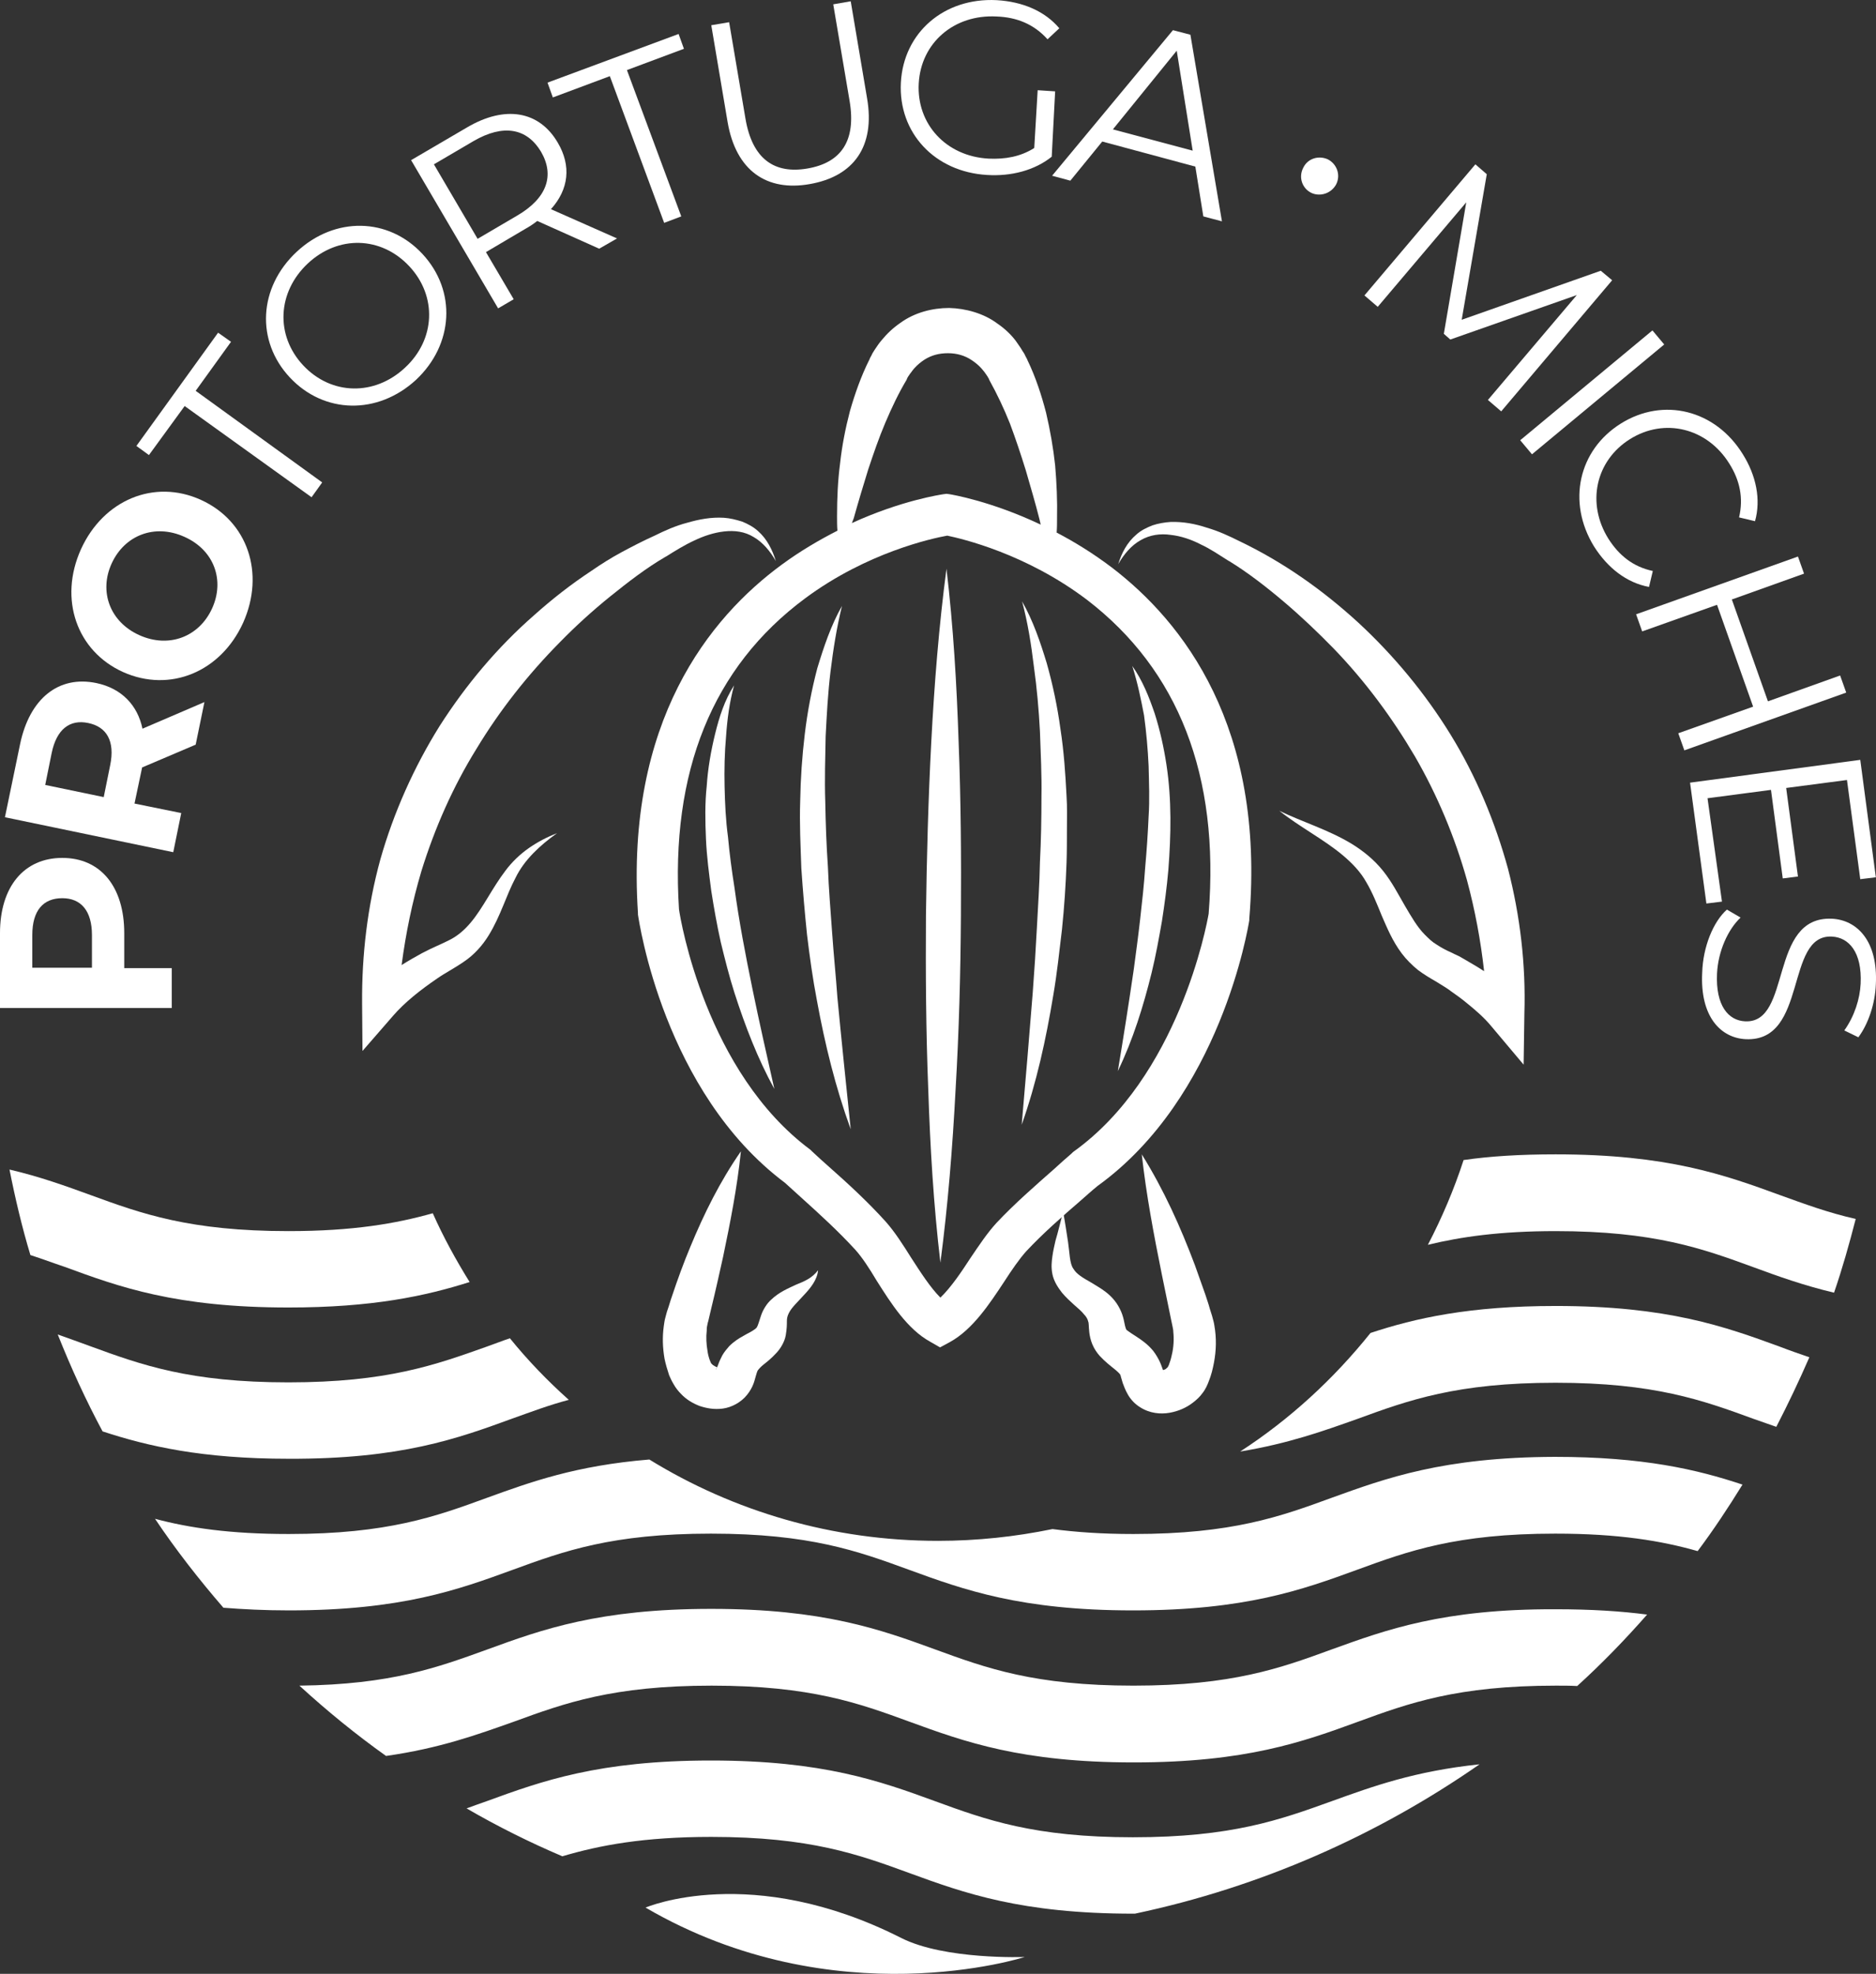 <?xml version="1.0" encoding="UTF-8"?> <svg xmlns="http://www.w3.org/2000/svg" id="Layer_2" data-name="Layer 2" viewBox="0 0 493.74 519.38"><rect x="0" y="0" width="493.74" height="519.38" fill="#333333" stroke="none"/><defs><style> .cls-1 { fill: #fff; stroke-width: 0px; } </style></defs><g id="Layer_1-2" data-name="Layer 1"><g><path class="cls-1" d="M409.4,303.74c-9.4,0-17.3.5-24.2,1.5-2.5,7.7-5.7,15.2-9.4,22.3,8.7-2.1,19-3.6,33.6-3.6,26,0,38.7,4.6,52.1,9.5,6.5,2.4,13.2,4.8,21.2,6.7,2.2-6.4,4-12.8,5.7-19.4-7.5-1.7-13.6-4-20-6.3-14.5-5.3-29.5-10.7-59-10.7Z"></path><path class="cls-1" d="M75.9,344.04c22.1,0,36-3,47.7-6.7-3.6-5.8-6.9-11.8-9.7-18.1-9.6,2.7-20.9,4.7-38,4.7-26,0-38.7-4.6-52.1-9.5-6.6-2.4-13.2-4.8-21.3-6.7,1.5,7.6,3.3,15.2,5.5,22.5,3.1,1,6,2.1,9,3.1,14.4,5.3,29.3,10.7,58.9,10.7Z"></path><path class="cls-1" d="M134.9,373.24c4.8-1.7,9.5-3.5,14.8-4.9-5.6-5-10.8-10.4-15.5-16.2-2.1.7-4.1,1.5-6.1,2.2-13.5,4.8-26.2,9.4-52.2,9.4s-38.7-4.6-52.1-9.5c-2.8-1-5.7-2.1-8.6-3.1,3.5,8.8,7.4,17.3,11.8,25.5,11.9,3.9,26.1,7.2,49,7.2,29.5.1,44.4-5.3,58.9-10.6Z"></path><path class="cls-1" d="M409.4,343.64c-22.7,0-36.9,3.2-48.7,7.1-9.7,12.1-21.2,22.7-34.3,31.2,12.7-2.1,21.9-5.4,30.9-8.6,13.4-4.9,26.1-9.5,52.1-9.5s38.7,4.6,52.1,9.5c2,.7,4,1.4,6,2.1,3.1-6,6-12.1,8.7-18.3-2.6-.9-5.2-1.8-7.8-2.8-14.5-5.3-29.5-10.7-59-10.7Z"></path><path class="cls-1" d="M350.4,394.14c-13.4,4.9-26.1,9.5-52.1,9.5-8.3,0-15.2-.5-21.3-1.3-9.7,2-19.8,3.1-30.1,3.1-27.9,0-53.9-7.8-76-21.4-19.4,1.6-31.2,5.9-42.8,10.1-13.4,4.9-26.1,9.5-52.1,9.5-15.4,0-26.2-1.6-35.2-4,5.5,8.2,11.6,16,18,23.4,5.1.4,10.8.7,17.2.7,29.6,0,44.5-5.4,59-10.7,13.4-4.9,26.1-9.5,52.1-9.5s38.7,4.6,52.1,9.5c14.5,5.3,29.5,10.7,59,10.7s44.5-5.4,59-10.7c13.4-4.9,26.1-9.5,52.1-9.5,16.8,0,28,1.9,37.5,4.6,4.2-5.6,8.1-11.5,11.8-17.5-12-4-26.2-7.3-49.4-7.3-29.4.1-44.4,5.6-58.8,10.8Z"></path><path class="cls-1" d="M350.4,434.04c-13.4,4.9-26.1,9.5-52.1,9.5s-38.7-4.6-52.1-9.5c-14.5-5.3-29.5-10.7-59-10.7s-44.5,5.4-59,10.7c-13,4.7-25.2,9.2-49.4,9.5,7.2,6.6,14.8,12.8,22.8,18.5,14.1-2,24-5.6,33.6-9,13.4-4.9,26.1-9.5,52.1-9.5s38.7,4.6,52.1,9.5c14.5,5.3,29.5,10.7,59,10.7s44.5-5.4,59-10.7c13.4-4.9,26.1-9.5,52.1-9.5,2,0,3.8,0,5.6.1,6.5-5.9,12.6-12.2,18.4-18.8-6.9-.9-14.7-1.4-24.1-1.4-29.6-.1-44.6,5.4-59,10.6Z"></path><path class="cls-1" d="M298.2,483.44c-26,0-38.7-4.6-52.1-9.5-14.5-5.3-29.5-10.7-59-10.7s-44.5,5.4-59,10.7c-1.8.6-3.6,1.3-5.3,1.9,8.1,4.7,16.5,8.9,25.2,12.6,9.8-2.9,21.4-5.1,39.2-5.1,26,0,38.7,4.6,52.1,9.5,14.5,5.3,29.5,10.7,59,10.7h.4c33.1-7,63.8-20.6,90.7-39.3-17.1,1.8-28.1,5.8-38.9,9.7-13.6,4.9-26.3,9.5-52.3,9.5Z"></path><path class="cls-1" d="M199.5,139.74c-1.2-1.1-2.7-1.9-4.2-2.5-1.6-.5-3.2-.9-4.8-1-3.3-.2-6.5.4-9.6,1.3-3.1.8-6,2.1-8.8,3.5l.2-.1c-3.1,1.4-5.8,2.8-8.6,4.3s-5.5,3.2-8.1,5c-5.3,3.5-10.3,7.4-15.1,11.7-9.6,8.4-17.9,18.3-24.8,29.1-6.8,10.9-12.1,22.8-15.6,35.1-3.4,12.4-4.9,25.2-4.8,37.9l.1,12.5,8-9.2c3.1-3.6,7.3-6.9,11.7-9.9,2-1.4,4.4-2.6,7-4.4,2.7-1.8,4.9-4.3,6.5-6.9,3.2-5.2,4.6-10.5,7.1-15.2,2.3-4.7,6.4-8.5,10.9-11.7-2.6,1-5.1,2.3-7.4,3.9-2.3,1.6-4.5,3.7-6.2,6-3.5,4.6-5.9,9.8-9.1,13.6-1.6,1.9-3.3,3.4-5.4,4.5-2.1,1.1-4.7,2.1-7.5,3.6-1.8,1-3.6,2-5.3,3.1,1.1-8.4,2.8-16.6,5.2-24.7,3.5-11.3,8.3-22.2,14.5-32.2,6.1-10.1,13.5-19.5,21.9-28,4.2-4.3,8.6-8.3,13.3-12.1,4.6-3.7,9.5-7.5,14.5-10.4l.2-.1c2.4-1.5,4.8-3,7.4-4.2,2.5-1.2,5.2-2.1,7.9-2.4,2.7-.3,5.4,0,7.8,1.5,2.4,1.4,4.3,3.7,5.8,6.3-.9-2.9-2.3-5.8-4.7-7.9Z"></path><path class="cls-1" d="M215.3,334.24c-.2,2.5-2,4.7-3.6,6.4-1.6,1.8-3.4,3.4-4.1,4.9-.4.8-.5,1.4-.5,2.1,0,.8,0,2-.3,3.7-.3,1.8-1.5,3.7-2.6,4.8-1.1,1.2-2.2,2.1-3.1,2.8-.9.7-1.4,1.3-1.7,1.7-.1.2-.1.3-.2.5l-.3,1c-.3,1-.6,2.8-2.3,4.9-1.6,2-4.1,3.3-6.4,3.6-2.3.3-4.3-.1-6.1-.7-1.8-.7-3.5-1.7-4.9-3.2-.7-.7-1.4-1.6-1.9-2.5l-.4-.7-.3-.6c-.2-.4-.3-.7-.5-1.1-.5-1.5-.9-2.9-1.2-4.3-.5-2.9-.6-5.7-.2-8.6.1-.7.2-1.5.4-2.2s.4-1.6.6-2.1c.4-1.1.7-2.3,1.1-3.4,1.5-4.5,3.1-8.9,4.9-13.2,3.6-8.7,7.8-17.2,13.3-25.1-1,9.6-2.8,18.7-4.7,27.8-1,4.5-2,9-3.1,13.5l-.8,3.4c-.2.6-.2.9-.3,1.3s-.1.8-.1,1.2c-.2,1.7-.1,3.6.2,5.3.2,1.7,1,3.6,1.1,3.4.3.5,1.4.9,1.5,1,0,0-.3.2-.4.4-.1.3.3-.2.7-1.4.2-.6.6-1.4,1-2.2.5-.9,1.2-1.7,1.8-2.4,1.3-1.3,2.6-2.1,3.7-2.7,1-.6,1.9-1,2.5-1.4s.8-.5,1.1-.9c.3-.5.6-1.6,1.1-3.1s1.5-3.1,2.6-4.1c2.2-2.1,4.5-3,6.6-4,2.3-.9,4.3-1.8,5.8-3.8Z"></path><path class="cls-1" d="M292.5,149.24c-4.9-3.7-9.8-6.7-14.4-9.1.1-1.3.1-2.5.1-3.8.1-4.6-.1-9.2-.5-13.9-.5-4.6-1.3-9.2-2.4-13.9-1.2-4.6-2.7-9.2-4.8-13.6l.2.5c-.3-.8-.5-1.2-.8-1.7-.2-.5-.5-1-.8-1.4-.5-.9-1.2-1.8-1.8-2.7-1.3-1.7-2.9-3.2-4.8-4.5-3.6-2.7-8.4-4-12.7-4.1-4.4,0-9.1,1.2-12.8,3.9-1.9,1.3-3.5,2.8-4.9,4.5-.7.8-1.3,1.7-1.9,2.6-.3.5-.6.9-.8,1.4-.3.5-.5.9-.8,1.7l.2-.5c-2.2,4.4-3.8,9-5.1,13.5-1.2,4.6-2.1,9.2-2.6,13.8-.6,4.6-.8,9.2-.8,13.9,0,1.3,0,2.6.1,3.8-4.7,2.4-9.7,5.3-14.6,8.9-19.1,14-41.2,41.3-37.9,91.7v.4c.3,1.9,6.8,46.7,38.7,70.6,1.4,1.3,2.9,2.6,4.3,3.9,5.1,4.6,9.8,8.9,14.2,13.7,1.8,2,3.7,4.9,5.6,8.1,3.8,6,8.1,12.8,14.1,16.1l2.6,1.5,2.6-1.4c6-3.3,10.4-10,14.3-15.9,2-3.1,4-6,5.8-8,4.4-4.7,9.3-9,14.4-13.4,1.5-1.3,2.9-2.6,4.4-3.8,32.3-23.3,39.6-68,39.9-69.9v-.4c4.2-50.5-17.4-78.1-36.3-92.5ZM224.7,136.34c1.2-4.3,2.5-8.6,3.8-12.8,1.4-4.2,2.8-8.3,4.5-12.3s3.5-7.8,5.6-11.3l.2-.5s.2-.3.3-.5c.2-.2.3-.5.5-.7.4-.5.7-1,1.1-1.4.8-.9,1.7-1.6,2.6-2.2,1.9-1.2,3.9-1.7,6.2-1.7s4.4.6,6.2,1.8c.9.6,1.8,1.3,2.6,2.2.4.5.8.9,1.1,1.4.2.2.3.5.5.7.1.2.3.6.3.5l.2.5c2,3.6,3.8,7.4,5.4,11.4,1.5,4,2.9,8.2,4.2,12.4,1.2,4.2,2.5,8.5,3.6,12.9.1.4.2.9.3,1.3-13.1-6.2-23.4-7.9-24-8l-.8-.1-.8.1c-.6.1-11,1.6-24.1,7.6l.5-1.3ZM318.1,240.44c-.5,2.9-7.9,42.9-35.7,62.7l-.4.4c-1.5,1.3-3,2.6-4.5,4-5.1,4.5-10.4,9.1-15.2,14.2-2.4,2.6-4.6,5.9-6.9,9.3-2.4,3.7-5.1,7.7-7.9,10.4-2.7-2.7-5.3-6.8-7.7-10.5-2.2-3.5-4.3-6.8-6.7-9.5-4.7-5.2-9.9-10-15-14.5-1.5-1.3-3-2.7-4.4-4l-.4-.4c-27.5-20.4-34.2-60.4-34.6-63.3-2.3-36.2,8.8-63.7,33.2-81.8,16.3-12.1,33.5-15.8,37.4-16.5,3.8.8,20.7,4.7,36.8,16.9,24.1,18.5,34.9,46.3,32,82.6Z"></path><path class="cls-1" d="M396.9,228.64c-3.4-12.4-8.4-24.4-15.1-35.3-6.7-10.9-15-20.9-24.3-29.5-9.4-8.6-19.7-15.9-31.4-21.5l.2.1c-2.8-1.4-5.6-2.7-8.7-3.6-3-1-6.2-1.6-9.5-1.5-1.6.1-3.3.4-4.8.9-1.5.6-3,1.3-4.2,2.4-2.5,2.1-3.9,4.9-4.8,7.8,1.5-2.6,3.4-4.9,5.9-6.3,2.4-1.4,5.2-1.8,7.9-1.4,2.7.3,5.4,1.2,7.9,2.5,2.6,1.2,4.9,2.8,7.3,4.3l.2.1c4.9,3,9.8,6.8,14.4,10.7s8.9,8,13.1,12.3c8.3,8.6,15.4,18.2,21.4,28.4,5.9,10.2,10.5,21.2,13.7,32.6,2.1,7.8,3.6,15.8,4.5,23.9-1.2-.8-2.4-1.5-3.6-2.2-.7-.4-1.5-.9-2.4-1.4-.8-.5-1.7-.8-2.4-1.2-1.6-.7-2.9-1.4-4.1-2.2-1.2-.7-2.1-1.6-3.1-2.6-2-2-3.6-4.8-5.3-7.7-1.7-2.9-3.3-6.1-5.7-9.1-2.4-3-5.3-5.3-8.4-7.2-6.2-3.7-12.7-5.6-18.9-8.6,5.4,4.3,11.7,7.5,16.7,11.7,2.5,2.1,4.7,4.4,6.2,7.1,1.6,2.7,2.8,5.7,4.1,8.9,1.4,3.2,2.8,6.6,5.2,9.8,1.2,1.6,2.7,3.1,4.3,4.4,1.6,1.2,3.3,2.2,4.7,3,.7.4,1.4.9,2.1,1.3.6.4,1.3.8,1.9,1.3,1.3.9,2.7,1.9,3.9,2.9,2.5,2,4.9,4.1,6.7,6.3l8.5,10.1.2-13.5c.4-12.7-1.1-25.6-4.3-38Z"></path><path class="cls-1" d="M279.8,318.84c.5,2.7.9,5.4,1.3,8s.4,5.7,1.4,7c.8,1.4,2.5,2.4,4.8,3.7,1.1.7,2.4,1.4,3.7,2.4,1.3,1,2.7,2.4,3.7,4.4,1.1,2.1,1.2,4,1.5,4.9.3,1,.3.6.7,1,.4.3,1.3.9,2.4,1.6,1.2.8,2.7,1.8,4.2,3.6.7.9,1.4,2.1,1.8,3s.6,1.6.8,2.1c.2.5.3.6.3.6,0-.1-.2-.3-.3-.4-.4-.3-.4-.1-.1-.2s.8-.2,1-.5c.1-.1.3-.2.3-.3.1,0,.1-.1.1-.1,0,0,.1-.3.2-.4.3-.8.6-1.7.8-2.7.5-2,.6-4.2.4-6.1,0-.5-.1-.9-.2-1.4l-.4-1.9-.8-3.9-1.6-7.8c-2.1-10.4-4.1-20.9-5.3-31.7,5.8,9.3,10.2,19.1,14,29.2.9,2.5,1.8,5.1,2.7,7.6.4,1.3.9,2.6,1.2,3.8l.6,1.9c.2.8.5,1.7.6,2.5.6,3.4.5,6.6-.1,9.8-.3,1.6-.7,3.3-1.4,5-.2.5-.3.8-.6,1.4-.3.6-.6,1.1-1,1.6-.7,1-1.6,1.8-2.5,2.5-1.8,1.4-3.9,2.3-6.2,2.7-2.3.4-5.2.2-7.8-1.5-1.3-.8-2.4-2-3.1-3.2s-1.1-2.3-1.4-3.1l-.5-1.7q-.1-.3-.1-.4c-.1-.3-.7-.9-1.7-1.7-1-.8-2.3-1.8-3.8-3.4-.7-.8-1.4-1.8-1.9-3s-.7-2.3-.8-3.1c-.2-1.8-.1-2.5-.3-2.9-.1-.5-.4-1.2-1.1-1.9-.6-.8-1.6-1.6-2.6-2.5s-2.1-1.9-3.2-3.2c-1-1.3-2.1-2.9-2.5-4.8s-.2-3.5,0-4.9.5-2.7.8-4c.7-2.3,1.3-5,2-7.6Z"></path><path class="cls-1" d="M249.1,149.64c1.8,15.2,2.7,30.5,3.2,45.7.6,15.2.7,30.4.6,45.7-.1,15.2-.5,30.4-1.4,45.6-.8,15.2-2,30.4-4,45.6-1.8-15.2-2.7-30.5-3.2-45.7-.6-15.2-.7-30.4-.6-45.7.2-15.2.6-30.4,1.4-45.6.8-15.2,2-30.4,4-45.6Z"></path><path class="cls-1" d="M221.6,159.44c-1.4,5.7-2.3,11.4-3,17.1-.7,5.7-1,11.4-1.3,17.2-.1,5.7-.3,11.4-.1,17.2.1,5.7.3,11.5.7,17.2.2,5.7.7,11.5,1.1,17.2.4,5.8,1,11.5,1.4,17.2,1.1,11.5,2.3,23,3.5,34.6-4-11-6.8-22.4-8.9-33.9-1.1-5.7-1.9-11.5-2.6-17.3-.6-5.8-1.1-11.6-1.5-17.5-.2-5.9-.5-11.7-.3-17.6.1-5.9.5-11.8,1.2-17.6.7-5.9,1.8-11.7,3.3-17.4,1.7-5.6,3.6-11.3,6.5-16.4Z"></path><path class="cls-1" d="M193.2,180.34c-1.2,4.4-1.8,8.9-2.1,13.3-.4,4.4-.5,8.9-.4,13.3.1,4.4.3,8.9.9,13.3.4,4.4,1,8.9,1.7,13.3,1.2,8.9,2.9,17.7,4.7,26.5s3.8,17.6,5.8,26.5c-4.4-8-7.7-16.6-10.5-25.3-1.4-4.4-2.5-8.8-3.6-13.3-1-4.5-1.8-9-2.5-13.5-.6-4.6-1.2-9.1-1.4-13.7-.2-4.6-.3-9.3.2-13.9.3-4.6,1.1-9.2,2.2-13.7,1.1-4.5,2.5-8.9,5-12.8Z"></path><path class="cls-1" d="M298,175.24c2.7,3.8,4.4,8.1,5.9,12.5,1.4,4.4,2.4,8.9,3.1,13.5,1.4,9.2,1.2,18.5.5,27.6-.4,4.6-1,9.1-1.7,13.6-.8,4.5-1.6,9-2.7,13.5-2.2,8.9-4.9,17.6-8.9,25.9,1.5-9,2.9-17.9,4.2-26.8.6-4.5,1.2-8.9,1.7-13.4.5-4.4,1-8.9,1.3-13.4.4-4.4.7-8.9.9-13.4.3-4.4.1-8.9,0-13.3-.2-4.4-.6-8.9-1.2-13.3-.8-4.2-1.7-8.6-3.1-13Z"></path><path class="cls-1" d="M269,158.24c2.9,5.1,4.8,10.7,6.5,16.3,1.6,5.7,2.8,11.4,3.6,17.3.9,5.8,1.3,11.7,1.6,17.6.2,2.9.1,5.9.1,8.8s0,5.9-.1,8.8c-.2,5.8-.6,11.7-1.2,17.5-.7,5.8-1.3,11.6-2.3,17.4-1.9,11.5-4.4,23-8.3,34,1-11.6,2-23.2,2.9-34.7l.6-8.6.5-8.6c.3-5.7.7-11.5.8-17.2.3-5.7.4-11.5.4-17.2.1-5.7-.2-11.4-.4-17.2-.3-5.7-.8-11.4-1.6-17.1-.7-5.8-1.6-11.5-3.1-17.1Z"></path><path class="cls-1" d="M169.9,501.94s27.8-12,67.3,8c11.5,5.8,32.5,5,32.5,5,0,0-49.9,16.1-99.8-13Z"></path><path class="cls-1" d="M16.4,225.74c10.1,0,16.3,7.6,16.3,19.8v9.2h12.5v10.5H0v-19.7c0-12.2,6.3-19.8,16.4-19.8ZM16.4,236.34c-5,0-7.9,3.2-7.9,9.7v8.6h15.7v-8.6c0-6.4-2.9-9.7-7.8-9.7Z"></path><path class="cls-1" d="M51.5,195.94l-14.1,6-.1.5-1.9,9,12.3,2.5-2.1,10.3L1.3,215.04l4-19.3c2.5-11.9,10.1-18.1,20.1-16,6.6,1.4,10.8,5.8,12.1,12l16.3-7-2.3,11.2ZM13.6,198.14l-1.7,8.4,15.4,3.2,1.7-8.4c1.3-6.3-.9-10.1-5.8-11.1-4.8-1-8.3,1.6-9.6,7.9Z"></path><path class="cls-1" d="M32.4,176.84c-12.2-5.5-17-19.2-11.1-32.3,5.9-13,19.3-18.6,31.6-13,12.3,5.6,16.9,19.3,11.1,32.3-5.9,13-19.3,18.5-31.6,13ZM48.5,141.24c-7.8-3.5-15.7-.4-19.1,7-3.4,7.4-.5,15.4,7.3,18.9s15.7.4,19.1-7,.6-15.4-7.3-18.9Z"></path><path class="cls-1" d="M48.6,106.84l-9.4,12.9-3.3-2.4,21.5-29.8,3.4,2.4-9.3,12.9,33.3,24.1-2.8,3.9-33.4-24Z"></path><path class="cls-1" d="M76.3,99.34c-9-9.6-8.3-23.7,1.8-33.1,10-9.3,24.1-9.1,33.1.6s8.2,23.8-1.7,33.1c-10.1,9.3-24.2,9-33.2-.6ZM107.7,70.04c-7.4-7.9-18.7-8.2-26.7-.7s-8.6,18.9-1.2,26.8,18.8,8.1,26.8.6c8-7.4,8.5-18.8,1.1-26.7Z"></path><path class="cls-1" d="M157.7,65.44l-16.3-7.3c-.9.7-1.9,1.4-3,2l-10.5,6.2,7.3,12.4-4.1,2.4-22.9-39,14.7-8.6c10-5.9,19-4.4,23.9,4,3.6,6.1,2.9,12.3-1.8,17.5l17.4,7.7-4.7,2.7ZM142.4,39.94c-3.7-6.2-9.9-7.4-17.8-2.8l-10.4,6.1,11.5,19.6,10.4-6.1c7.9-4.6,9.9-10.6,6.3-16.8Z"></path><path class="cls-1" d="M160.5,20.04l-15,5.6-1.4-3.9,34.5-12.8,1.4,3.9-15,5.6,14.3,38.5-4.5,1.7-14.3-38.6Z"></path><path class="cls-1" d="M191.5,32.14l-4.3-25.5,4.7-.8,4.3,25.4c1.8,10.6,7.6,14.6,16.3,13.1,8.8-1.5,12.9-7.2,11.1-17.8l-4.3-25.4,4.6-.8,4.3,25.5c2.2,12.8-3.6,20.6-15.1,22.6-11.3,2-19.4-3.5-21.6-16.3Z"></path><path class="cls-1" d="M273.1,23.74l4.6.3-.9,17.2c-4.5,3.6-10.7,5.2-17,4.8-13.8-.8-23.4-11.1-22.7-24.3S248.5-.66,262.3.04c6.9.4,12.7,2.9,16.5,7.4l-3.1,2.9c-3.6-4-8.1-5.8-13.4-6-11.2-.6-19.9,6.9-20.5,17.6-.6,10.7,7.2,19.2,18.4,19.8,4.3.2,8.4-.5,12-2.8l.9-15.2Z"></path><path class="cls-1" d="M314.6,43.84l-24.5-6.6-8.4,10.3-4.8-1.3,31.8-38.3,4.6,1.2,8.3,49.1-4.9-1.3-2.1-13.1ZM313.9,39.64l-4.2-26.3-16.8,20.7,21,5.6Z"></path><path class="cls-1" d="M343,44.14c1.2-2.5,4.1-3.3,6.5-2.2,2.3,1.2,3.4,4,2.2,6.5-1.3,2.5-4.3,3.4-6.6,2.3-2.4-1.2-3.4-4.1-2.1-6.6Z"></path><path class="cls-1" d="M424.3,73.74l-29.2,34.5-3.5-3,23.4-27.6-33.3,11.7-1.7-1.5,5.9-34.6-23.3,27.5-3.5-3,29.2-34.5,3,2.6-6.6,38.3,36.6-12.9,3,2.5Z"></path><path class="cls-1" d="M434.9,86.94l3.1,3.7-34.8,28.9-3.1-3.7,34.8-28.9Z"></path><path class="cls-1" d="M426.6,111.44c11.2-7,24.9-3.6,32.1,8.1,3.5,5.6,4.8,11.9,3.2,17.6l-4.2-1c1.2-5.1.2-9.8-2.6-14.2-5.8-9.3-17-12.1-26.1-6.4-9.1,5.7-11.5,16.9-5.7,26.2,2.8,4.4,6.5,7.4,11.7,8.5l-1,4.2c-5.9-1.1-10.9-5-14.5-10.7-7.1-11.6-4.1-25.3,7.1-32.3Z"></path><path class="cls-1" d="M485.9,182.24l-42.6,15.2-1.6-4.5,19.7-7-9.5-26.8-19.7,7-1.6-4.5,42.6-15.2,1.6,4.5-19,6.8,9.5,26.8,19-6.8,1.6,4.5Z"></path><path class="cls-1" d="M453.2,237.24l-4.1.5-4.3-31.8,44.8-6,4.1,30.9-4.1.5-3.5-26.1-16,2.1,3.1,23.3-4,.5-3.1-23.3-16.7,2.2,3.8,27.2Z"></path><path class="cls-1" d="M454.5,239.34l3.6,2.1c-3.3,3.1-5.9,8.8-6.2,14.7-.4,8.5,3,12.4,7.4,12.6,12.4.6,6.1-27.7,22.8-27,6.6.3,12.2,5.8,11.6,17.3-.2,5.1-2,10.4-4.6,13.9l-3.7-1.8c2.7-3.8,4.1-8.3,4.3-12.3.4-8.3-3.1-12.2-7.6-12.4-12.4-.6-6.2,27.7-22.6,27-6.6-.3-12.1-5.9-11.5-17.5.2-6.8,2.9-13.4,6.5-16.6Z"></path></g></g></svg> 